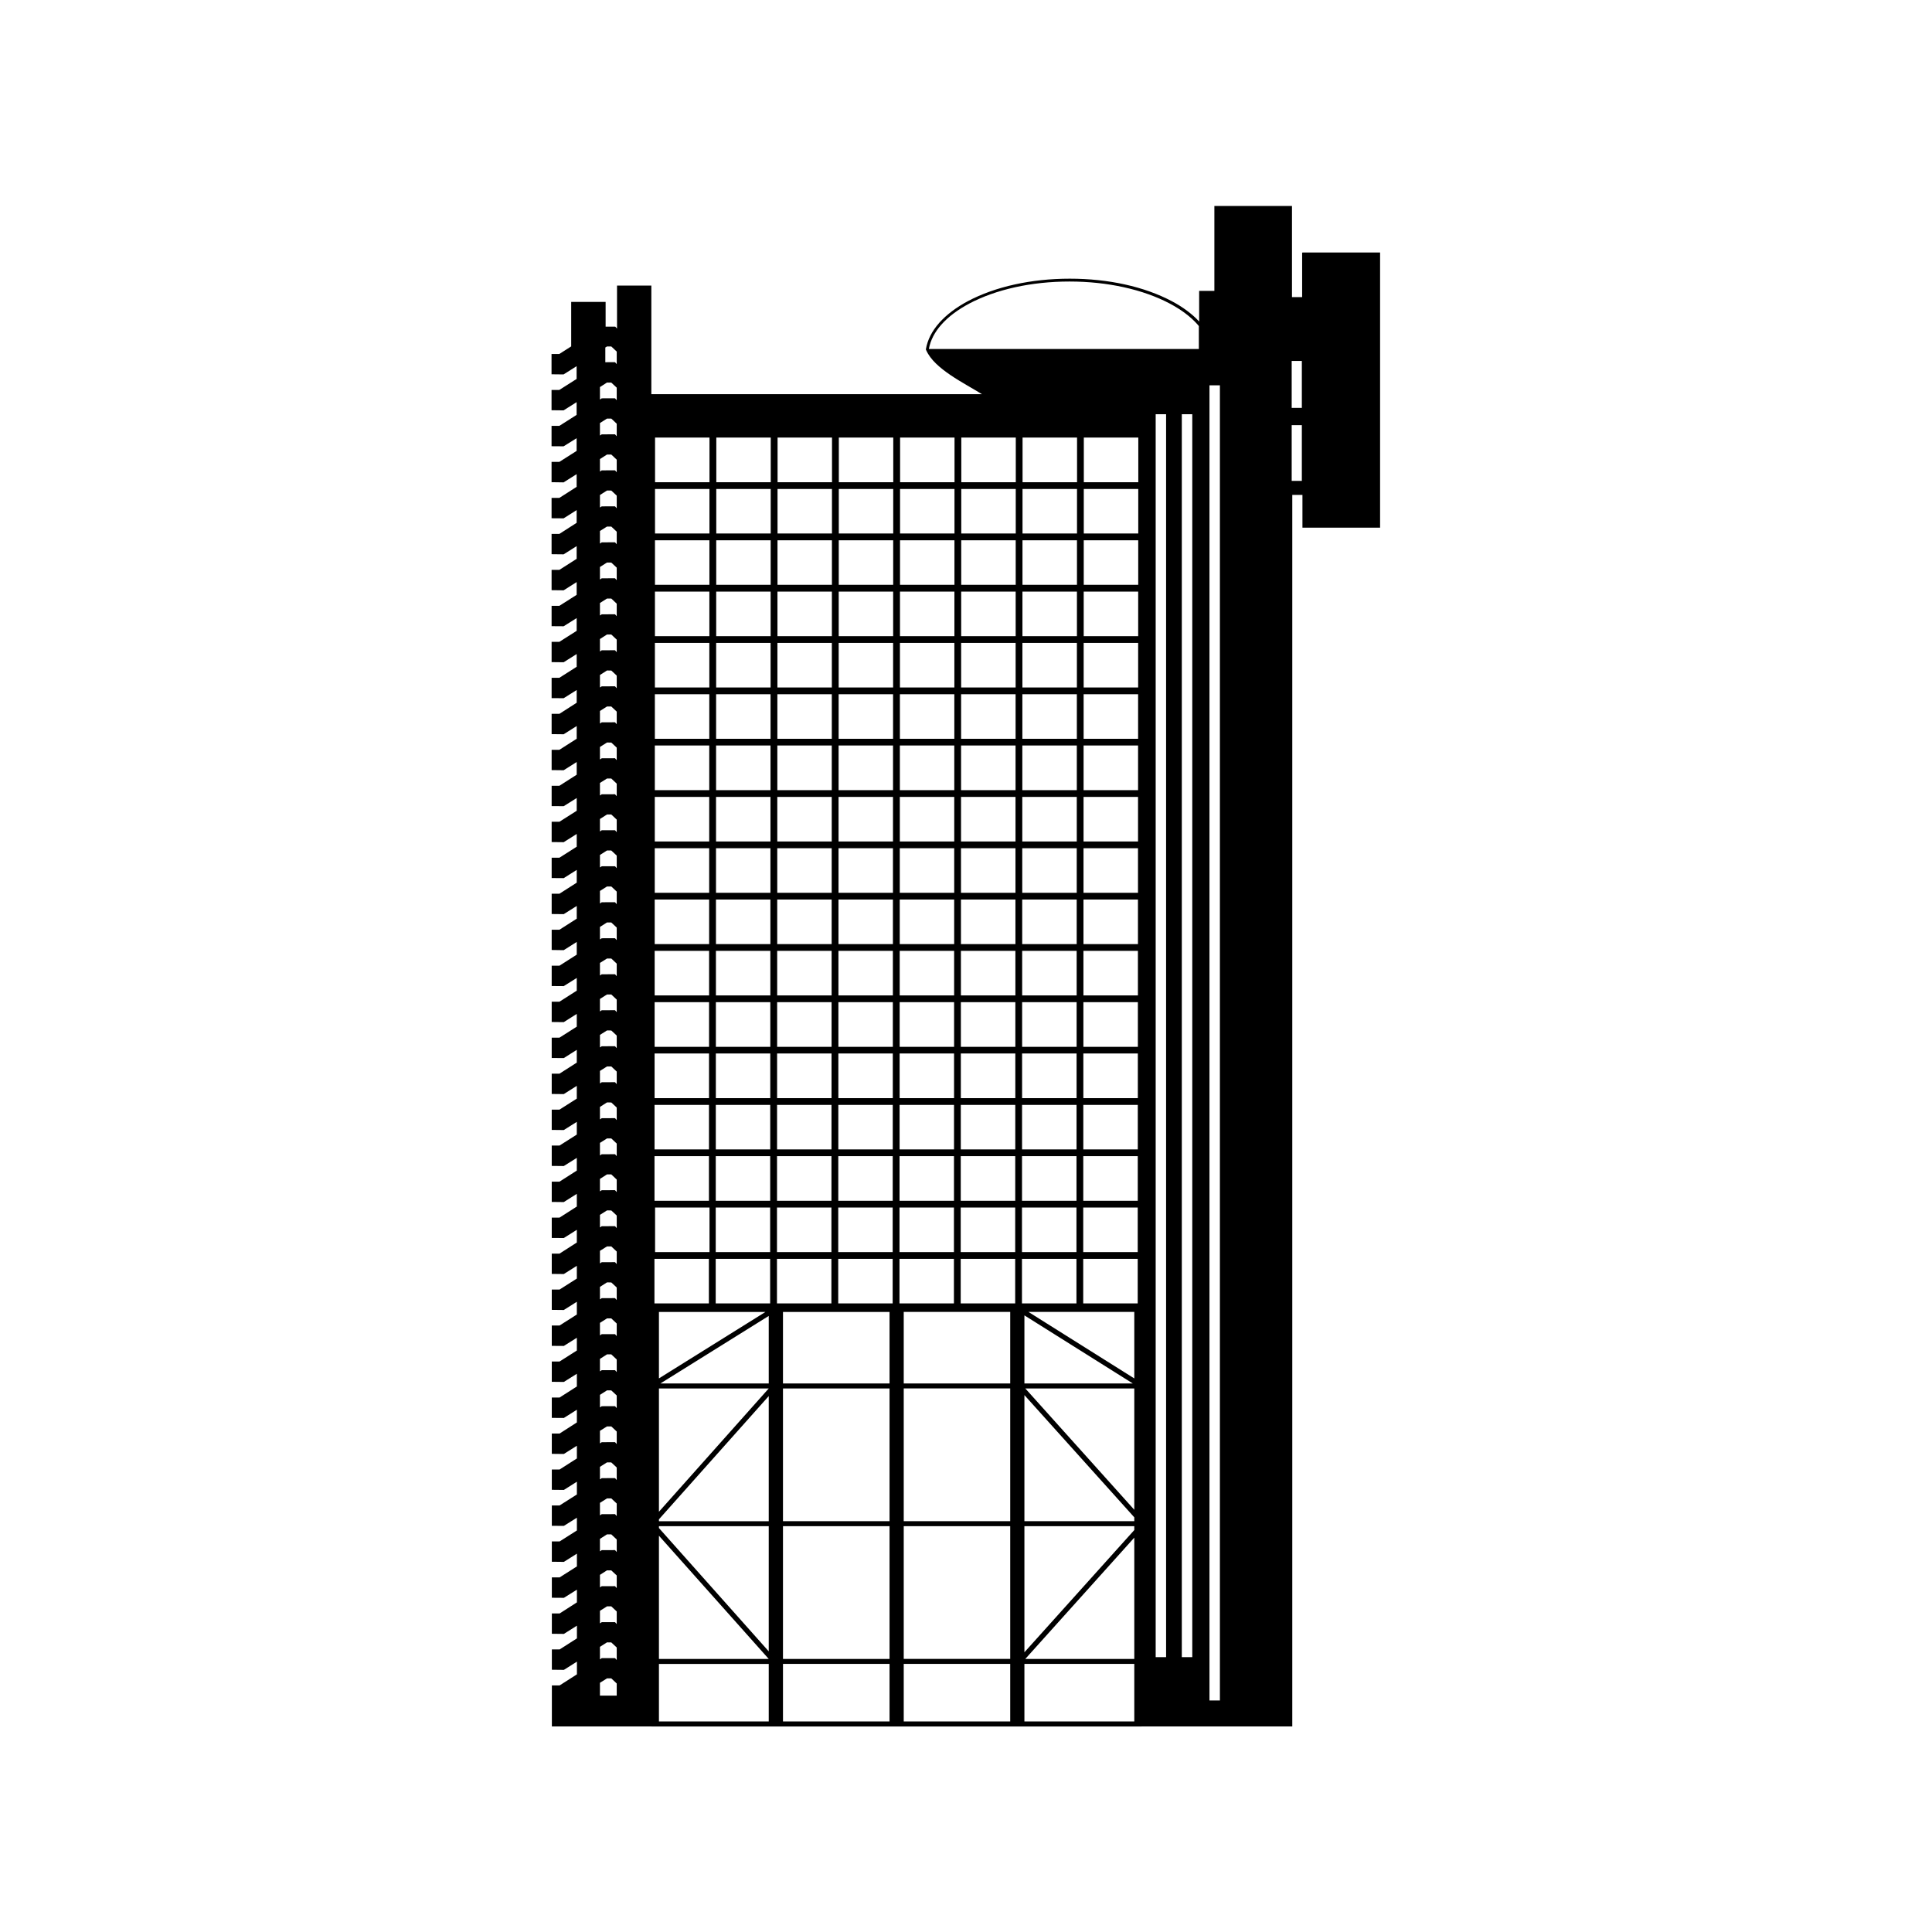 <?xml version="1.0" encoding="UTF-8"?>
<!-- Uploaded to: ICON Repo, www.svgrepo.com, Generator: ICON Repo Mixer Tools -->
<svg fill="#000000" width="800px" height="800px" version="1.1" viewBox="144 144 512 512" xmlns="http://www.w3.org/2000/svg">
 <path d="m489.16 210.92h20.578v72.918h-20.578v-8.688h-2.691v326.37h-39.812c-0.059 0.012-0.105 0.012-0.156 0.012h-0.117-64.555-0.133-0.117-64.887c-0.023 0-0.059-0.012-0.082-0.012h-26.359v-10.871h2.059l4.582-2.93v-3.367l-3.453 2.18-3.191-0.035v-5.379h2.059l4.582-2.93v-3.367l-3.453 2.18-3.191-0.035v-5.379h2.059l4.582-2.941v-3.367l-3.453 2.164-3.191-0.023v-5.391h2.059l4.582-2.914v-3.379l-3.453 2.18-3.191-0.035v-5.379h2.059l4.582-2.914v-3.379l-3.453 2.168-3.191-0.023v-5.391h2.059l4.582-2.914v-3.379l-3.453 2.18-3.191-0.035v-5.379h2.059l4.582-2.93v-3.367l-3.453 2.18-3.191-0.035v-5.379h2.059l4.582-2.941v-3.367l-3.453 2.18-3.191-0.023v-5.391h2.059l4.582-2.93v-3.367l-3.453 2.164-3.191-0.035v-5.379h2.059l4.582-2.914v-3.379l-3.453 2.168-3.191-0.023v-5.391h2.059l4.582-2.914v-3.379l-3.453 2.18-3.191-0.035v-5.379h2.059l4.582-2.914v-3.379l-3.453 2.18-3.191-0.035v-5.379h2.059l4.582-2.941v-3.367l-3.453 2.18-3.191-0.023v-5.391h2.059l4.582-2.93v-3.367l-3.453 2.18-3.191-0.035v-5.379h2.059l4.582-2.93v-3.367l-3.453 2.164-3.191-0.035v-5.391h2.059l4.582-2.914v-3.367l-3.453 2.168-3.191-0.035v-5.379h2.059l4.582-2.914v-3.379l-3.453 2.18-3.191-0.035v-5.379h2.059l4.582-2.93v-3.379l-3.453 2.18-3.191-0.023v-5.391h2.059l4.582-2.914v-3.379l-3.453 2.18-3.191-0.035v-5.379h2.059l4.582-2.93v-3.367l-3.453 2.168-3.191-0.023v-5.391h2.059l4.582-2.93v-3.367l-3.453 2.18-3.191-0.047v-5.367h2.059l4.582-2.93v-3.367l-3.453 2.168-3.191-0.035v-5.379h2.059l4.582-2.93v-3.379l-3.453 2.18-3.191-0.023v-5.391h2.059l4.582-2.914v-3.379l-3.453 2.18-3.191-0.035v-5.379h2.059l4.582-2.914v-3.379l-3.453 2.168-3.191-0.023v-5.391h2.059l4.582-2.93v-3.367l-3.453 2.18-3.191-0.035v-5.379h2.059l4.582-2.93v-3.367l-3.453 2.18-3.191-0.035v-5.379h2.059l4.582-2.941v-3.367l-3.453 2.168-3.191-0.023v-5.391h2.059l4.582-2.914v-3.379l-3.453 2.18-3.191-0.035v-5.379h2.059l4.582-2.914v-3.379l-3.453 2.168-3.191-0.023v-5.391h2.059l4.582-2.914v-3.379l-3.453 2.18-3.191-0.035v-5.379h2.059l4.582-2.93v-3.367l-3.453 2.18-3.191-0.035v-5.379h2.059l4.582-2.941v-3.367l-3.453 2.18-3.191-0.023v-5.391h2.059l4.582-2.93v-3.367l-3.453 2.18-3.191-0.047v-5.379h2.059l4.582-2.914v-3.367l-3.453 2.152-3.191-0.023v-5.391h2.059l4.582-2.914v-3.379l-3.453 2.18-3.191-0.035v-5.379h2.059l4.582-2.914v-3.379l-3.453 2.18-3.191-0.035v-5.379h2.059l3.152-2.012v-11.793h9.121v6.559h2.559l0.465 0.512v-11.391h9.094v28.777h87.617c-4.699-2.941-12.59-6.664-14.77-11.641-0.059-0.059-0.082-0.133-0.082-0.238v-0.07c0.418-2.453 1.617-4.773 3.488-6.902l0.012-0.023c1.93-2.168 4.523-4.129 7.652-5.797 3.535-1.867 7.746-3.391 12.414-4.414 4.488-0.988 9.414-1.523 14.566-1.523 5.164 0 10.094 0.535 14.578 1.523 4.664 1.023 8.867 2.547 12.402 4.414 2.953 1.559 5.426 3.391 7.297 5.414v-8.117h4.035v-22.504h20.566v24.148h2.691v-11.699zm-44.559 389.28v-15.246h-29.121v15.246zm0-16.566v-32.145l-28.883 32.145zm0-34.156v-1.023h-29.121v33.418zm0-2.344v-1.023l-29.121-32.395v33.418zm0-3.023v-32.156h-28.883zm0-34.812v-17.625h-28.051zm-29.121-16.711v18.043h28.719zm-3.762 107.61v-15.246h-28.219v15.246zm0-16.566v-35.18h-28.219v35.18zm0-36.5v-35.18h-28.219v35.18zm0-36.5v-18.957h-28.219v18.957zm-31.98 89.57v-15.246h-28.242v15.246zm0-16.566v-35.18h-28.242v35.18zm0-36.5v-35.18h-28.242v35.18zm0-36.5v-18.957h-28.242v18.957zm-61.113-18.957v17.613l28.23-17.613zm0 20.281v32.668l29.098-32.668zm0 34.68v0.5h29.098v-33.156zm0 1.82v0.488l29.098 32.68v-33.168zm0 2.523v32.656h29.098zm0 33.977v15.246h29.098v-15.246zm29.098-74.324v-17.898l-28.707 17.898zm-30.121-34.812h14.426v-11.816h-14.426zm128.06-215.86h-14.438v11.828h14.438zm-16.234 0h-14.438v11.828h14.438zm-16.234 0h-14.438v11.828h14.438zm-16.234 0h-14.426v11.828h14.426zm-16.234 0h-14.426v11.828h14.426zm-16.234 0h-14.426v11.828h14.426zm-16.234 0h-14.426v11.828h14.426zm-16.234 0h-14.426v11.828h14.426zm113.63 25.422v-11.805h-14.438v11.805zm-16.234 0v-11.805h-14.438v11.805zm-16.234 0v-11.805h-14.438v11.805zm-16.234 0v-11.805h-14.426v11.805zm-16.234 0v-11.805h-14.426v11.805zm-16.234 0v-11.805h-14.426v11.805zm-16.234 0v-11.805h-14.426v11.805zm-16.234 0v-11.805h-14.426v11.805zm113.63 1.797h-14.438v11.805h14.438zm-16.234 0h-14.438v11.805h14.438zm-16.234 0h-14.438v11.805h14.438zm-16.234 0h-14.426v11.805h14.426zm-16.234 0h-14.426v11.805h14.426zm-16.234 0h-14.426v11.805h14.426zm-16.234 0h-14.426v11.805h14.426zm-16.234 0h-14.426v11.805h14.426zm113.63 25.41v-11.816h-14.438v11.816zm-16.234 0v-11.816h-14.438v11.816zm-16.234 0v-11.816h-14.438v11.816zm-16.234 0v-11.816h-14.426v11.816zm-16.234 0v-11.816h-14.426v11.816zm-16.234 0v-11.816h-14.426v11.816zm-16.234 0v-11.816h-14.426v11.816zm-16.234 0v-11.816h-14.426v11.816zm113.63 1.785h-14.438v11.816h14.438zm-16.234 0h-14.438v11.816h14.438zm-16.234 0h-14.438v11.816h14.438zm-16.234 0h-14.426v11.816h14.426zm-16.234 0h-14.426v11.816h14.426zm-16.234 0h-14.426v11.816h14.426zm-16.234 0h-14.426v11.816h14.426zm-16.234 0h-14.426v11.816h14.426zm113.63 25.41v-11.805h-14.438v11.805zm-16.234 0v-11.805h-14.438v11.805zm-16.234 0v-11.805h-14.438v11.805zm-16.234 0v-11.805h-14.426v11.805zm-16.234 0v-11.805h-14.426v11.805zm-16.234 0v-11.805h-14.426v11.805zm-16.234 0v-11.805h-14.426v11.805zm-16.234 0v-11.805h-14.426v11.805zm113.63 1.785h-14.438v11.828h14.438zm-16.234 0h-14.438v11.828h14.438zm-16.234 0h-14.438v11.828h14.438zm-16.234 0h-14.426v11.828h14.426zm-16.234 0h-14.426v11.828h14.426zm-16.234 0h-14.426v11.828h14.426zm-16.234 0h-14.426v11.828h14.426zm-16.234 0h-14.426v11.828h14.426zm113.63 25.434v-11.816h-14.438v11.816zm-16.234 0v-11.816h-14.438v11.816zm-16.234 0v-11.816h-14.438v11.816zm-16.234 0v-11.816h-14.426v11.816zm-16.234 0v-11.816h-14.426v11.816zm-16.234 0v-11.816h-14.426v11.816zm-16.234 0v-11.816h-14.426v11.816zm-16.234 0v-11.816h-14.426v11.816zm113.63 1.785h-14.438v11.816h14.438zm-16.234 0h-14.438v11.816h14.438zm-16.234 0h-14.438v11.816h14.438zm-16.234 0h-14.426v11.816h14.426zm-16.234 0h-14.426v11.816h14.426zm-16.234 0h-14.426v11.816h14.426zm-16.234 0h-14.426v11.816h14.426zm-16.234 0h-14.426v11.816h14.426zm113.63 25.41v-11.805h-14.438v11.805zm-16.234 0v-11.805h-14.438v11.805zm-16.234 0v-11.805h-14.438v11.805zm-16.234 0v-11.805h-14.426v11.805zm-16.234 0v-11.805h-14.426v11.805zm-16.234 0v-11.805h-14.426v11.805zm-16.234 0v-11.805h-14.426v11.805zm-16.234 0v-11.805h-14.426v11.805zm113.63 1.785h-14.438v11.816h14.438zm-16.234 0h-14.438v11.816h14.438zm-16.234 0h-14.438v11.816h14.438zm-16.234 0h-14.426v11.816h14.426zm-16.234 0h-14.426v11.816h14.426zm-16.234 0h-14.426v11.816h14.426zm-16.234 0h-14.426v11.816h14.426zm-16.234 0h-14.426v11.816h14.426zm113.63 25.434v-11.828h-14.438v11.828zm-16.234 0v-11.828h-14.438v11.828zm-16.234 0v-11.828h-14.438v11.828zm-16.234 0v-11.828h-14.426v11.828zm-16.234 0v-11.828h-14.426v11.828zm-16.234 0v-11.828h-14.426v11.828zm-16.234 0v-11.828h-14.426v11.828zm-16.234 0v-11.828h-14.426v11.828zm113.63 1.773h-14.438v11.828h14.438zm-16.234 0h-14.438v11.828h14.438zm-16.234 0h-14.438v11.828h14.438zm-16.234 0h-14.426v11.828h14.426zm-16.234 0h-14.426v11.828h14.426zm-16.234 0h-14.426v11.828h14.426zm-16.234 0h-14.426v11.828h14.426zm-16.234 0h-14.426v11.828h14.426zm113.63 25.422v-11.805h-14.438v11.805zm-16.234 0v-11.805h-14.438v11.805zm-16.234 0v-11.805h-14.438v11.805zm-16.234 0v-11.805h-14.426v11.805zm-16.234 0v-11.805h-14.426v11.805zm-16.234 0v-11.805h-14.426v11.805zm-16.234 0v-11.805h-14.426v11.805zm-16.234 0v-11.805h-14.426v11.805zm113.63 1.785h-14.438v11.816h14.438zm-16.234 0h-14.438v11.816h14.438zm-16.234 0h-14.438v11.816h14.438zm-16.234 0h-14.426v11.816h14.426zm-16.234 0h-14.426v11.816h14.426zm-16.234 0h-14.426v11.816h14.426zm-16.234 0h-14.426v11.816h14.426zm-16.234 0h-14.426v11.816h14.426zm113.63 25.422v-11.816h-14.438v11.816zm-16.234 0v-11.816h-14.438v11.816zm-16.234 0v-11.816h-14.438v11.816zm-16.234 0v-11.816h-14.426v11.816zm-16.234 0v-11.816h-14.426v11.816zm-16.234 0v-11.816h-14.426v11.816zm-16.234 0v-11.816h-14.426v11.816zm82.965 1.785v11.816h14.438v-11.816zm-16.234 0v11.816h14.438v-11.816zm-16.234 0v11.816h14.438v-11.816zm-16.223 0v11.816h14.426v-11.816zm-16.234 0v11.816h14.426v-11.816zm-16.234 0v11.816h14.426v-11.816zm-16.234 0v11.816h14.426v-11.816zm-1.809 0h-14.426v11.816h14.426zm58.305-241.11h71.539v-6.082c-0.094-0.117-0.191-0.25-0.297-0.367-1.844-2.094-4.356-3.977-7.402-5.594-3.453-1.832-7.594-3.32-12.188-4.332-4.438-0.977-9.281-1.512-14.391-1.512-5.094 0-9.949 0.535-14.391 1.512-4.582 1.012-8.723 2.5-12.176 4.332-3.035 1.617-5.559 3.5-7.402 5.594-1.762 1.988-2.902 4.164-3.297 6.449zm74.359 9.617h2.762v348.53h-2.762zm-7.332 7.664h2.773v329.38h-2.773zm-6.926 0h2.762v329.38h-2.762zm-145.85-17.684v3.902l2.559-0.012 0.465 0.512v-3.32l-1.441-1.355h-1.141zm3.023 357.27v-3.215l-1.441-1.355h-1.141l-1.867 1.168v3.402zm0-9.438v-3.32l-1.441-1.344-1.141-0.012-1.867 1.18v3.32l0.477-0.32 3.512-0.012 0.465 0.512zm0-9.531v-3.332l-1.441-1.355h-1.141l-1.867 1.18v3.32l0.477-0.309 3.512-0.012 0.465 0.512zm0-9.531v-3.344l-1.441-1.344-1.141-0.012-1.867 1.191v3.309l0.477-0.297 3.512-0.012 0.465 0.512zm0-9.559v-3.32l-1.441-1.355h-1.141l-1.867 1.191v3.309l0.477-0.32 3.512-0.012 0.465 0.512zm0-9.531v-3.32l-1.441-1.355h-1.141l-1.867 1.18v3.309l0.477-0.309 3.512-0.012 0.465 0.512zm0-9.547v-3.32l-1.441-1.344-1.141-0.012-1.867 1.18v3.32l0.477-0.32 3.512-0.012 0.465 0.512zm0-9.531v-3.32l-1.441-1.355h-1.141l-1.867 1.168v3.332l0.477-0.32 3.512-0.012 0.465 0.512zm0-9.531v-3.344l-1.441-1.344-1.141-0.012-1.867 1.191v3.309l0.477-0.297 3.512-0.012 0.465 0.512zm0-9.547v-3.332l-1.441-1.355h-1.141l-1.867 1.191v3.309l0.477-0.309 3.512-0.012 0.465 0.512zm0-9.531v-3.332l-1.441-1.355h-1.141l-1.867 1.18v3.309l0.477-0.309 3.512-0.012 0.465 0.523zm0-9.559v-3.32l-1.441-1.344-1.141-0.012-1.867 1.191v3.309l0.477-0.32 3.512-0.012 0.465 0.512zm0-9.531v-3.32l-1.441-1.355h-1.141l-1.867 1.168v3.332l0.477-0.32 3.512-0.012 0.465 0.512zm0-9.531v-3.332l-1.441-1.344-1.141-0.012-1.867 1.18v3.32l0.477-0.309 3.512-0.012 0.465 0.512zm0-9.543v-3.32l-1.441-1.367h-1.141l-1.867 1.191v3.309l0.477-0.309 3.512-0.012 0.465 0.512zm0-9.531v-3.332l-1.441-1.355h-1.141l-1.867 1.18v3.309l0.477-0.297 3.512-0.012 0.465 0.512zm0-9.543v-3.332l-1.441-1.344-1.141-0.012-1.867 1.191v3.309l0.477-0.32 3.512-0.012 0.465 0.523zm0-9.543v-3.32l-1.441-1.355h-1.141l-1.867 1.18v3.32l0.477-0.32 3.512-0.012 0.465 0.512zm0-9.531v-3.332l-1.441-1.344-1.141-0.012-1.867 1.18v3.32l0.477-0.309 3.512-0.012 0.465 0.512zm0-9.543v-3.32l-1.441-1.355h-1.141l-1.867 1.18v3.32l0.477-0.32 3.512-0.012 0.465 0.512zm0-9.531v-3.32l-1.441-1.355h-1.141l-1.867 1.168v3.32l0.477-0.309 3.512-0.012 0.465 0.512zm0-9.547v-3.332l-1.441-1.344-1.141-0.012-1.867 1.191v3.309l0.477-0.309 3.512-0.012 0.465 0.512zm0-9.531v-3.332l-1.441-1.355h-1.141l-1.867 1.18v3.32l0.477-0.32 3.512-0.012 0.465 0.523zm0-9.543v-3.332l-1.441-1.344-1.141-0.012-1.867 1.191v3.309l0.477-0.309 3.512-0.012 0.465 0.512zm0-9.547v-3.32l-1.441-1.355h-1.141l-1.867 1.191v3.309l0.477-0.32 3.512-0.012 0.465 0.512zm0-9.531v-3.32l-1.441-1.355h-1.141l-1.867 1.168v3.32l0.477-0.309 3.512-0.012 0.465 0.512zm0-9.543v-3.32l-1.441-1.344-1.141-0.012-1.867 1.18v3.32l0.477-0.32 3.512-0.012 0.465 0.512zm0-9.531v-3.332l-1.441-1.355h-1.141l-1.867 1.18v3.32l0.477-0.309 3.512-0.012 0.465 0.512zm0-9.531v-3.344l-1.441-1.344-1.141-0.012-1.867 1.191v3.309l0.477-0.297 3.512-0.012 0.465 0.512zm0-9.559v-3.32l-1.441-1.355h-1.141l-1.867 1.191v3.309l0.477-0.32 3.512-0.012 0.465 0.512zm0-9.531v-3.32l-1.441-1.355h-1.141l-1.867 1.18v3.309l0.477-0.309 3.512-0.012 0.465 0.512zm0-9.543v-3.32l-1.441-1.344-1.141-0.012-1.867 1.18v3.32l0.477-0.32 3.512-0.012 0.465 0.512zm0-9.531v-3.32l-1.441-1.355h-1.141l-1.867 1.168v3.332l0.477-0.32 3.512-0.012 0.465 0.512zm0-9.531v-3.344l-1.441-1.344-1.141-0.012-1.867 1.191v3.309l0.477-0.297 3.512-0.012 0.465 0.512zm0-9.543v-3.332l-1.441-1.355h-1.141l-1.867 1.191v3.309l0.477-0.309 3.512-0.012 0.465 0.512zm0-9.531v-3.332l-1.441-1.355h-1.141l-1.867 1.18v3.309l0.477-0.309 3.512-0.012 0.465 0.523zm0-9.559v-3.32l-1.441-1.344-1.141-0.012-1.867 1.191v3.309l0.477-0.32 3.512-0.012 0.465 0.512zm178.87 21.387h2.691v-14.781h-2.691zm0-19.352h2.691v-12.438h-2.691z" fill-rule="evenodd"/>
</svg>
